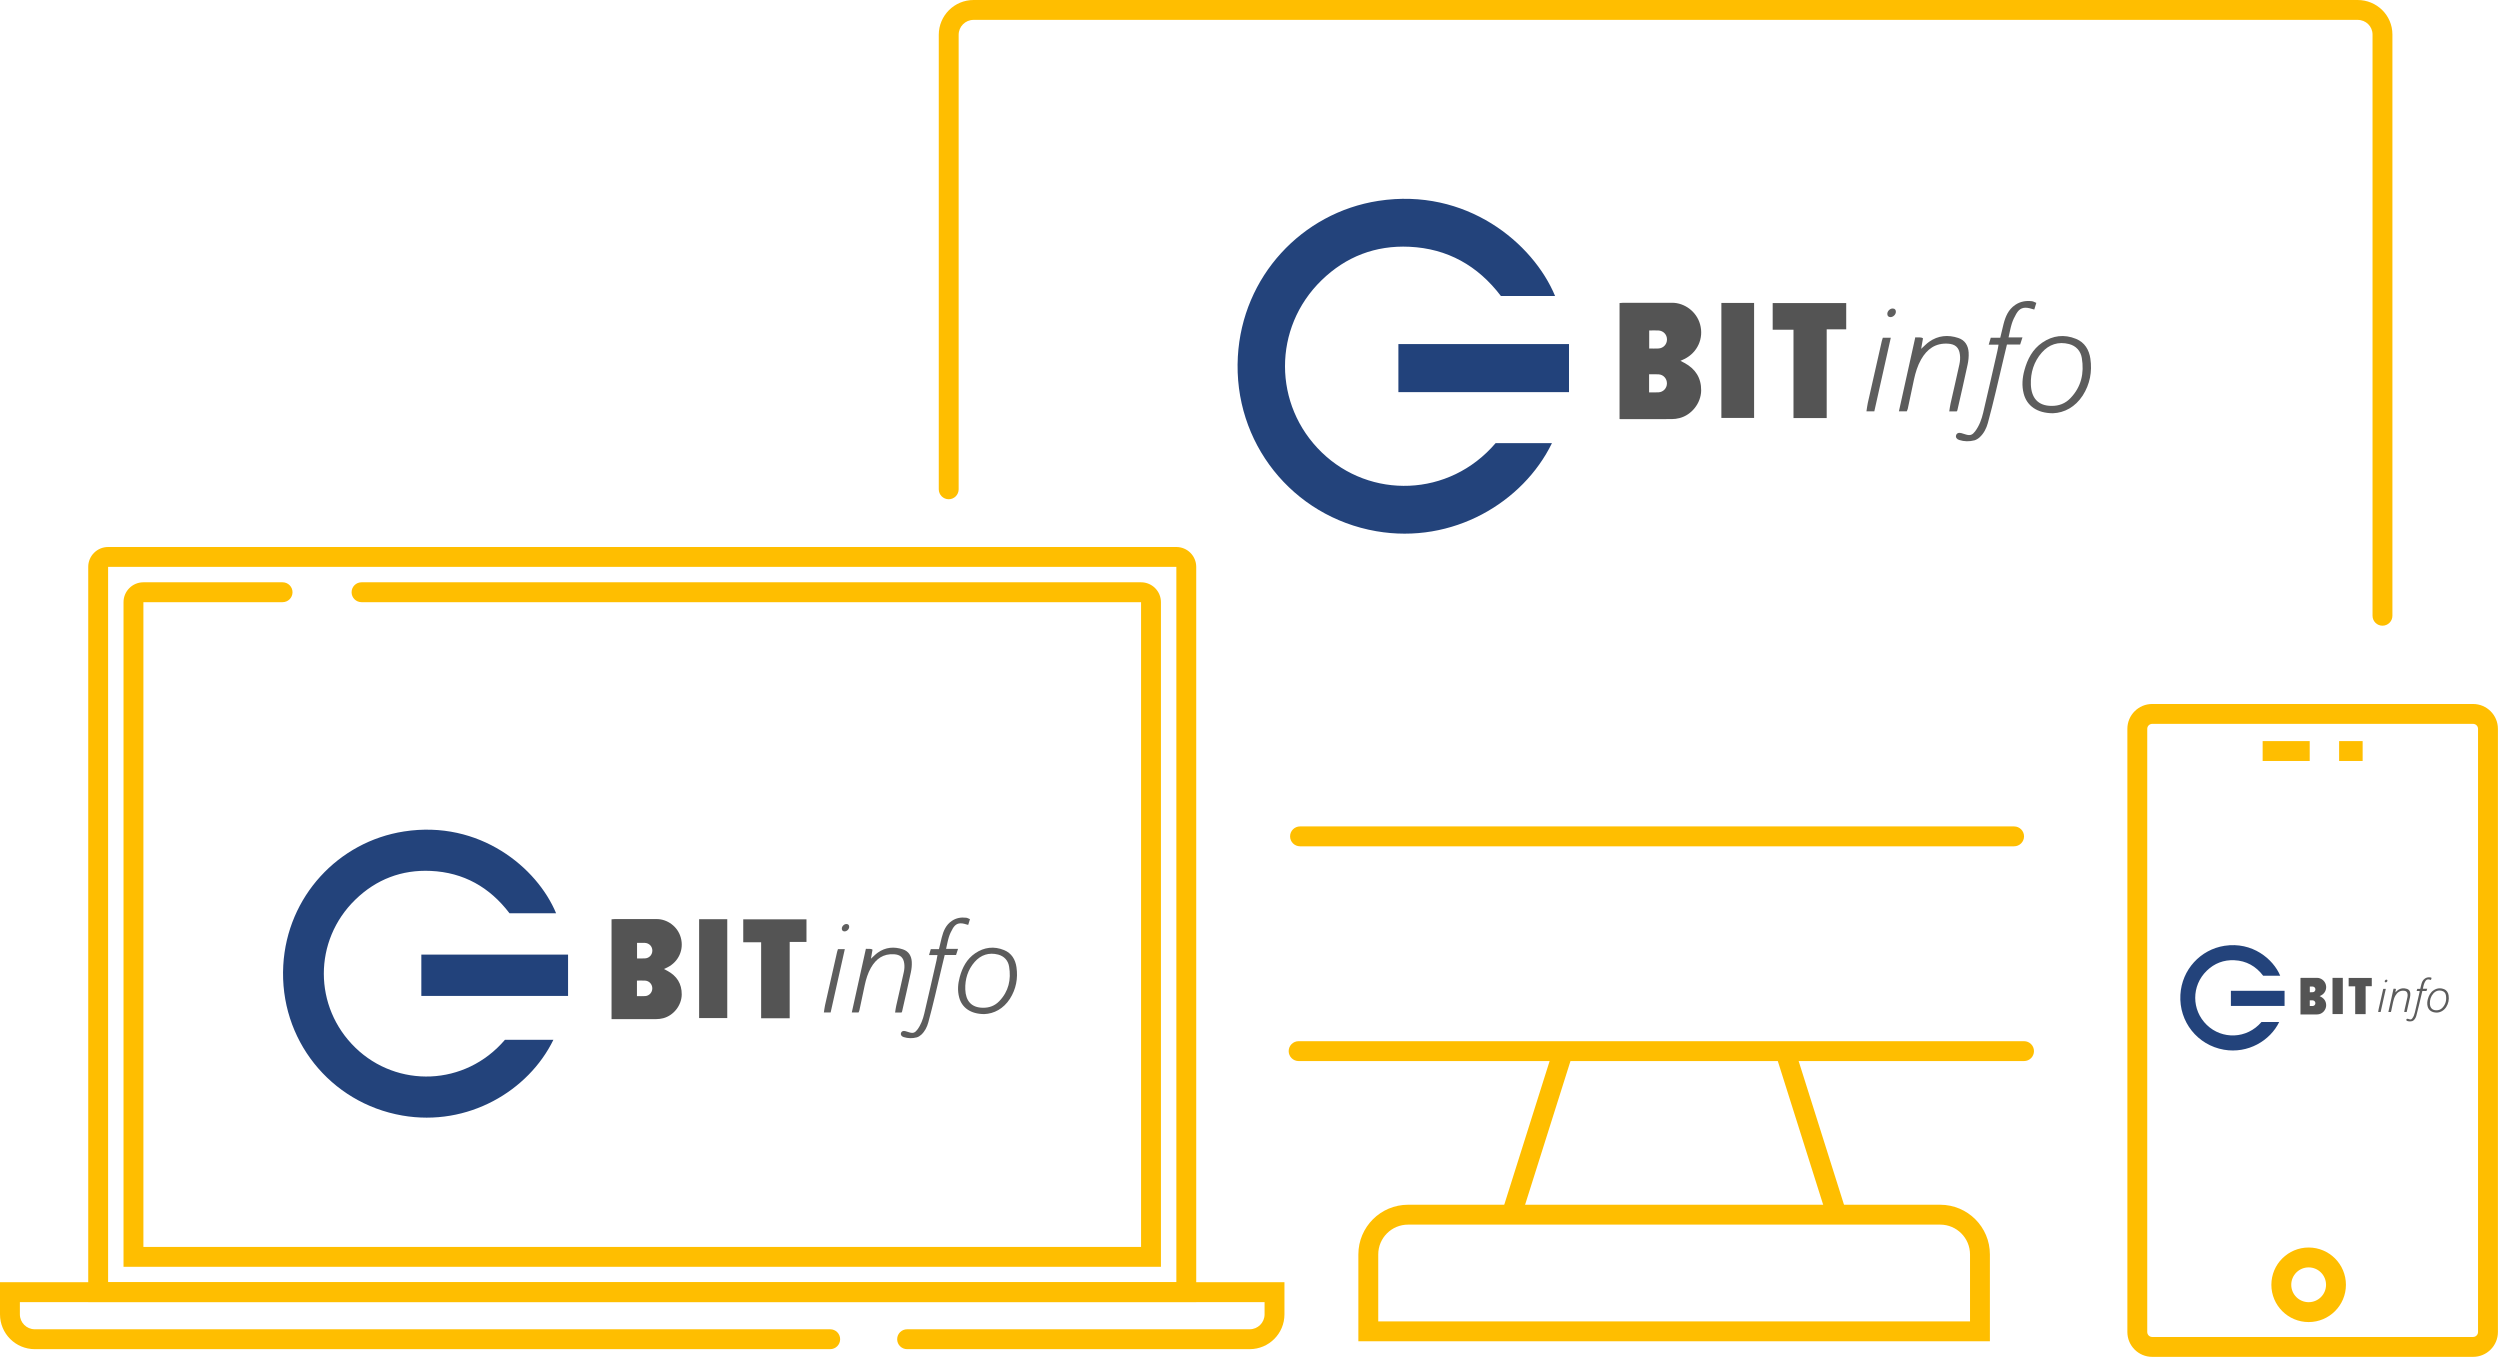 <svg width="503" height="273" viewBox="0 0 503 273" fill="none" xmlns="http://www.w3.org/2000/svg">
<path d="M458.775 196.314C457.615 196.314 456.482 196.314 455.346 196.314C453.885 194.393 451.961 193.307 449.552 193.198C447.412 193.098 445.536 193.818 443.997 195.314C440.898 198.325 440.912 203.219 444.007 206.216C447.061 209.175 452.067 209.079 455.011 205.626C456.192 205.626 457.383 205.626 458.577 205.626C456.752 209.384 452.292 212.045 447.453 211.202C442.14 210.277 438.39 205.582 438.694 200.15C438.977 195.075 442.751 191.044 447.58 190.293C453.152 189.43 457.386 192.961 458.775 196.314Z" fill="#23437B"/>
<path d="M459.655 199.355C459.655 200.376 459.655 201.38 459.655 202.4C456.059 202.4 452.466 202.4 448.855 202.4C448.855 201.393 448.855 200.386 448.855 199.355C452.445 199.355 456.035 199.355 459.655 199.355Z" fill="#22427B"/>
<path d="M462.857 204.105C462.857 201.639 462.857 199.211 462.857 196.759C462.936 196.752 463.014 196.742 463.089 196.742C464.12 196.742 465.15 196.742 466.184 196.742C466.966 196.742 467.73 197.29 467.955 198.108C468.201 198.995 467.788 199.893 466.966 200.3C466.898 200.335 466.826 200.365 466.713 200.417C466.819 200.472 466.891 200.509 466.966 200.55C467.662 200.924 468.03 201.499 468.024 202.297C468.013 203.092 467.426 203.842 466.659 204.04C466.498 204.081 466.324 204.105 466.161 204.105C465.171 204.112 464.178 204.109 463.188 204.109C463.083 204.105 462.984 204.105 462.857 204.105ZM464.734 198.495C464.734 198.896 464.734 199.263 464.734 199.639C464.942 199.639 465.13 199.646 465.321 199.636C465.632 199.619 465.86 199.372 465.86 199.064C465.86 198.756 465.632 198.513 465.318 198.495C465.127 198.485 464.939 198.495 464.734 198.495ZM464.727 202.413C464.935 202.413 465.133 202.424 465.331 202.41C465.628 202.393 465.85 202.15 465.857 201.859C465.864 201.55 465.642 201.294 465.335 201.273C465.137 201.259 464.939 201.27 464.727 201.27C464.727 201.66 464.727 202.026 464.727 202.413Z" fill="#545454"/>
<path d="M475.968 204.04C475.245 204.04 474.565 204.04 473.866 204.04C473.866 202.181 473.866 200.325 473.866 198.448C473.419 198.448 472.992 198.448 472.549 198.448C472.549 197.876 472.549 197.328 472.549 196.763C474.091 196.763 475.637 196.763 477.203 196.763C477.203 197.304 477.203 197.852 477.203 198.424C476.804 198.424 476.398 198.424 475.968 198.424C475.968 200.301 475.968 202.157 475.968 204.04Z" fill="#545454"/>
<path d="M469.303 196.753C469.999 196.753 470.678 196.753 471.374 196.753C471.374 199.178 471.374 201.596 471.374 204.031C470.695 204.031 470.009 204.031 469.303 204.031C469.303 201.616 469.303 199.198 469.303 196.753Z" fill="#545454"/>
<path d="M490.289 203.736C489.286 203.733 488.637 203.264 488.439 202.496C488.31 202 488.351 201.5 488.484 201.014C488.675 200.311 488.999 199.685 489.616 199.263C490.285 198.808 491.009 198.722 491.753 199.027C492.299 199.25 492.578 199.719 492.66 200.284C492.78 201.113 492.63 201.901 492.176 202.613C491.701 203.342 491.012 203.709 490.289 203.736ZM490.207 203.271C490.667 203.274 491.067 203.123 491.391 202.788C492.087 202.068 492.275 201.195 492.118 200.24C492.046 199.794 491.756 199.472 491.312 199.356C490.633 199.181 490.04 199.376 489.582 199.897C489.081 200.469 488.866 201.171 488.893 201.925C488.924 202.75 489.326 203.267 490.207 203.271Z" fill="#5C5C5C"/>
<path d="M481.577 198.93C481.758 198.954 481.912 198.893 482.065 198.992C482.028 199.204 481.994 199.413 481.949 199.66C482.137 199.492 482.28 199.334 482.451 199.214C483.024 198.807 483.655 198.756 484.304 198.971C484.73 199.112 484.932 199.461 484.956 199.893C484.969 200.149 484.942 200.417 484.887 200.667C484.683 201.632 484.457 202.595 484.239 203.557C484.236 203.574 484.218 203.591 484.201 203.619C484.062 203.619 483.911 203.619 483.727 203.619C483.754 203.451 483.775 203.287 483.809 203.129C483.993 202.3 484.191 201.475 484.369 200.646C484.413 200.444 484.43 200.228 484.403 200.026C484.348 199.567 484.102 199.358 483.649 199.331C482.857 199.283 482.325 199.667 481.946 200.331C481.721 200.728 481.591 201.16 481.495 201.598C481.359 202.215 481.236 202.831 481.103 203.448C481.089 203.506 481.062 203.557 481.038 203.615C480.871 203.615 480.717 203.615 480.54 203.615C480.885 202.043 481.229 200.499 481.577 198.93Z" fill="#5C5C5C"/>
<path d="M486.846 199.393C486.634 199.393 486.45 199.393 486.225 199.393C486.272 199.229 486.31 199.102 486.354 198.955C486.556 198.955 486.74 198.955 486.955 198.955C487.026 198.66 487.088 198.379 487.16 198.102C487.282 197.615 487.467 197.17 487.903 196.876C488.228 196.657 488.582 196.598 488.961 196.643C489.053 196.653 489.139 196.711 489.238 196.749C489.19 196.907 489.149 197.033 489.108 197.17C488.985 197.136 488.893 197.109 488.797 197.085C488.412 196.999 488.17 197.095 487.968 197.441C487.852 197.639 487.753 197.848 487.685 198.068C487.6 198.338 487.552 198.626 487.48 198.934C487.781 198.934 488.047 198.934 488.361 198.934C488.306 199.105 488.262 199.242 488.214 199.386C487.934 199.386 487.675 199.386 487.378 199.386C487.313 199.65 487.252 199.91 487.19 200.167C487.02 200.896 486.852 201.626 486.675 202.355C486.515 203.023 486.351 203.691 486.17 204.352C486.078 204.691 485.917 205.01 485.655 205.253C485.563 205.339 485.443 205.414 485.327 205.448C485.003 205.534 484.675 205.53 484.355 205.428C484.194 205.376 484.123 205.256 484.157 205.136C484.194 204.999 484.324 204.945 484.491 204.993C484.597 205.023 484.699 205.061 484.805 205.088C485.064 205.16 485.198 205.099 485.365 204.88C485.627 204.527 485.774 204.123 485.873 203.705C486.184 202.4 486.474 201.095 486.774 199.787C486.801 199.677 486.815 199.557 486.846 199.393Z" fill="#5C5C5C"/>
<path d="M478.984 203.616C478.82 203.616 478.67 203.616 478.485 203.616C478.516 203.431 478.533 203.256 478.571 203.089C478.864 201.777 479.164 200.465 479.461 199.15C479.475 199.085 479.502 199.02 479.523 198.955C479.69 198.955 479.843 198.955 480.028 198.955C479.68 200.52 479.335 202.054 478.984 203.616Z" fill="#5E5E5E"/>
<path d="M480.348 197.318C480.345 197.493 480.171 197.657 479.997 197.65C479.871 197.643 479.802 197.568 479.806 197.438C479.809 197.263 479.987 197.095 480.157 197.106C480.283 197.113 480.352 197.188 480.348 197.318Z" fill="#5F5F5F"/>
<path d="M312.883 59.556C309.196 59.556 305.595 59.556 301.983 59.556C297.341 53.45 291.224 49.999 283.567 49.65C276.766 49.335 270.801 51.621 265.909 56.378C256.061 65.947 256.105 81.502 265.942 91.028C275.649 100.433 291.56 100.128 300.92 89.155C304.673 89.155 308.458 89.155 312.254 89.155C306.452 101.097 292.276 109.555 276.896 106.877C260.009 103.938 248.089 89.014 249.055 71.749C249.955 55.616 261.951 42.803 277.298 40.419C295.009 37.676 308.469 48.899 312.883 59.556Z" fill="#23437B"/>
<path d="M315.684 69.224C315.684 72.468 315.684 75.657 315.684 78.901C304.252 78.901 292.831 78.901 281.356 78.901C281.356 75.701 281.356 72.5 281.356 69.224C292.766 69.224 304.176 69.224 315.684 69.224Z" fill="#22427B"/>
<path d="M325.854 84.322C325.854 76.484 325.854 68.766 325.854 60.972C326.103 60.95 326.352 60.917 326.591 60.917C329.867 60.917 333.142 60.917 336.428 60.917C338.912 60.917 341.342 62.659 342.057 65.261C342.838 68.08 341.526 70.932 338.912 72.228C338.695 72.337 338.467 72.434 338.109 72.598C338.446 72.772 338.673 72.892 338.912 73.022C341.125 74.209 342.296 76.038 342.274 78.574C342.242 81.1 340.376 83.484 337.936 84.115C337.426 84.246 336.873 84.322 336.352 84.322C333.207 84.344 330.051 84.333 326.906 84.333C326.569 84.322 326.255 84.322 325.854 84.322ZM331.819 66.491C331.819 67.764 331.819 68.929 331.819 70.127C332.48 70.127 333.077 70.148 333.684 70.116C334.671 70.061 335.398 69.278 335.398 68.298C335.398 67.318 334.671 66.545 333.673 66.491C333.066 66.458 332.47 66.491 331.819 66.491ZM331.797 78.944C332.459 78.944 333.088 78.977 333.717 78.933C334.66 78.879 335.365 78.106 335.387 77.181C335.409 76.201 334.704 75.385 333.728 75.319C333.099 75.276 332.47 75.308 331.797 75.308C331.797 76.549 331.797 77.714 331.797 78.944Z" fill="#545454"/>
<path d="M367.532 84.116C365.232 84.116 363.074 84.116 360.851 84.116C360.851 78.205 360.851 72.305 360.851 66.339C359.43 66.339 358.074 66.339 356.664 66.339C356.664 64.521 356.664 62.78 356.664 60.983C361.566 60.983 366.48 60.983 371.458 60.983C371.458 62.703 371.458 64.445 371.458 66.263C370.189 66.263 368.898 66.263 367.532 66.263C367.532 72.228 367.532 78.129 367.532 84.116Z" fill="#545454"/>
<path d="M346.341 60.95C348.553 60.95 350.712 60.95 352.924 60.95C352.924 68.657 352.924 76.342 352.924 84.082C350.766 84.082 348.586 84.082 346.341 84.082C346.341 76.408 346.341 68.722 346.341 60.95Z" fill="#545454"/>
<path d="M413.048 83.147C409.86 83.136 407.799 81.645 407.17 79.207C406.758 77.628 406.888 76.039 407.311 74.493C407.918 72.261 408.948 70.269 410.912 68.93C413.037 67.482 415.337 67.21 417.701 68.179C419.437 68.887 420.326 70.378 420.586 72.174C420.966 74.809 420.489 77.312 419.046 79.577C417.538 81.895 415.348 83.06 413.048 83.147ZM412.788 81.667C414.252 81.678 415.521 81.199 416.551 80.132C418.764 77.846 419.361 75.07 418.862 72.033C418.634 70.618 417.712 69.594 416.302 69.224C414.144 68.669 412.256 69.29 410.803 70.944C409.209 72.762 408.525 74.994 408.612 77.389C408.71 80.012 409.99 81.656 412.788 81.667Z" fill="#5C5C5C"/>
<path d="M385.355 67.873C385.93 67.949 386.418 67.753 386.906 68.069C386.786 68.743 386.678 69.407 386.537 70.191C387.134 69.658 387.589 69.157 388.131 68.776C389.953 67.481 391.96 67.317 394.021 68.003C395.376 68.45 396.016 69.56 396.092 70.931C396.136 71.748 396.049 72.597 395.875 73.392C395.225 76.462 394.509 79.52 393.815 82.579C393.804 82.634 393.75 82.688 393.695 82.775C393.251 82.775 392.773 82.775 392.188 82.775C392.275 82.242 392.34 81.719 392.448 81.219C393.034 78.584 393.663 75.961 394.227 73.326C394.368 72.684 394.422 71.998 394.335 71.356C394.162 69.897 393.381 69.233 391.938 69.146C389.422 68.994 387.73 70.213 386.526 72.325C385.81 73.588 385.398 74.959 385.094 76.353C384.661 78.312 384.27 80.272 383.847 82.231C383.804 82.416 383.717 82.579 383.641 82.764C383.11 82.764 382.622 82.764 382.058 82.764C383.153 77.768 384.249 72.858 385.355 67.873Z" fill="#5C5C5C"/>
<path d="M402.104 69.344C401.432 69.344 400.846 69.344 400.13 69.344C400.282 68.822 400.402 68.419 400.543 67.951C401.182 67.951 401.768 67.951 402.451 67.951C402.679 67.014 402.874 66.122 403.102 65.24C403.493 63.694 404.078 62.279 405.467 61.343C406.497 60.646 407.625 60.461 408.829 60.603C409.122 60.635 409.393 60.82 409.707 60.94C409.555 61.441 409.425 61.844 409.295 62.279C408.905 62.17 408.612 62.083 408.308 62.007C407.083 61.735 406.313 62.04 405.673 63.139C405.304 63.77 404.989 64.434 404.772 65.131C404.501 65.991 404.349 66.906 404.122 67.885C405.076 67.885 405.922 67.885 406.92 67.885C406.746 68.43 406.605 68.865 406.454 69.322C405.564 69.322 404.74 69.322 403.796 69.322C403.59 70.16 403.395 70.988 403.2 71.804C402.657 74.123 402.126 76.442 401.562 78.76C401.052 80.883 400.532 83.006 399.957 85.107C399.664 86.184 399.154 87.197 398.319 87.97C398.026 88.242 397.647 88.481 397.278 88.59C396.248 88.862 395.206 88.852 394.187 88.525C393.677 88.362 393.449 87.981 393.558 87.6C393.677 87.164 394.089 86.99 394.621 87.142C394.957 87.24 395.282 87.36 395.618 87.447C396.443 87.676 396.866 87.48 397.397 86.783C398.232 85.662 398.699 84.377 399.013 83.049C400 78.902 400.922 74.754 401.877 70.596C401.963 70.248 402.007 69.867 402.104 69.344Z" fill="#5C5C5C"/>
<path d="M377.112 82.766C376.591 82.766 376.114 82.766 375.528 82.766C375.626 82.178 375.68 81.623 375.799 81.09C376.732 76.92 377.687 72.751 378.63 68.571C378.674 68.364 378.76 68.157 378.825 67.95C379.357 67.95 379.845 67.95 380.431 67.95C379.324 72.925 378.229 77.802 377.112 82.766Z" fill="#5E5E5E"/>
<path d="M381.451 62.747C381.441 63.302 380.887 63.824 380.334 63.803C379.933 63.781 379.716 63.541 379.727 63.128C379.738 62.572 380.302 62.039 380.844 62.072C381.245 62.093 381.462 62.333 381.451 62.747Z" fill="#5F5F5F"/>
<path fill-rule="evenodd" clip-rule="evenodd" d="M17.751 114.057C17.751 111.848 19.542 110.057 21.751 110.057H236.681C238.89 110.057 240.681 111.848 240.681 114.057V261.982H17.751V114.057ZM236.681 114.057L21.751 114.057V257.982H236.681V114.057Z" fill="#FFBE00"/>
<path fill-rule="evenodd" clip-rule="evenodd" d="M24.852 121.157C24.852 118.948 26.642 117.157 28.852 117.157H56.855C57.96 117.157 58.855 118.053 58.855 119.157C58.855 120.262 57.96 121.157 56.855 121.157L28.852 121.157V250.882H229.581V121.157H72.739C71.635 121.157 70.739 120.262 70.739 119.157C70.739 118.053 71.635 117.157 72.739 117.157H229.581C231.79 117.157 233.581 118.948 233.581 121.157V254.882H24.852V121.157Z" fill="#FFBE00"/>
<path d="M111.887 183.748C108.716 183.748 105.619 183.748 102.513 183.748C98.521 178.496 93.26 175.528 86.675 175.228C80.826 174.957 75.696 176.923 71.489 181.014C63.02 189.243 63.057 202.621 71.517 210.813C79.866 218.902 93.549 218.64 101.599 209.203C104.826 209.203 108.082 209.203 111.346 209.203C106.356 219.473 94.165 226.747 80.938 224.444C66.415 221.916 56.164 209.081 56.994 194.233C57.769 180.359 68.085 169.34 81.283 167.289C96.515 164.93 108.091 174.582 111.887 183.748Z" fill="#23437B"/>
<path d="M114.294 192.061C114.294 194.851 114.294 197.594 114.294 200.384C104.463 200.384 94.641 200.384 84.772 200.384C84.772 197.631 84.772 194.879 84.772 192.061C94.585 192.061 104.398 192.061 114.294 192.061Z" fill="#22427B"/>
<path d="M123.043 205.045C123.043 198.305 123.043 191.667 123.043 184.964C123.258 184.945 123.472 184.917 123.677 184.917C126.494 184.917 129.311 184.917 132.137 184.917C134.273 184.917 136.363 186.415 136.978 188.653C137.65 191.077 136.521 193.53 134.273 194.644C134.087 194.738 133.891 194.822 133.583 194.963C133.872 195.112 134.068 195.215 134.273 195.328C136.176 196.348 137.184 197.921 137.165 200.102C137.137 202.274 135.533 204.325 133.434 204.868C132.996 204.98 132.52 205.045 132.072 205.045C129.367 205.064 126.653 205.055 123.948 205.055C123.659 205.045 123.388 205.045 123.043 205.045ZM128.173 189.711C128.173 190.806 128.173 191.808 128.173 192.837C128.742 192.837 129.255 192.856 129.777 192.828C130.626 192.781 131.251 192.107 131.251 191.265C131.251 190.422 130.626 189.757 129.768 189.711C129.246 189.682 128.733 189.711 128.173 189.711ZM128.154 200.421C128.723 200.421 129.264 200.449 129.805 200.411C130.617 200.364 131.223 199.7 131.242 198.904C131.261 198.061 130.654 197.359 129.815 197.303C129.274 197.266 128.733 197.294 128.154 197.294C128.154 198.361 128.154 199.363 128.154 200.421Z" fill="#545454"/>
<path d="M158.886 204.869C156.909 204.869 155.053 204.869 153.14 204.869C153.14 199.785 153.14 194.711 153.14 189.58C151.919 189.58 150.753 189.58 149.54 189.58C149.54 188.017 149.54 186.519 149.54 184.974C153.756 184.974 157.982 184.974 162.263 184.974C162.263 186.454 162.263 187.951 162.263 189.515C161.172 189.515 160.062 189.515 158.886 189.515C158.886 194.645 158.886 199.719 158.886 204.869Z" fill="#545454"/>
<path d="M140.662 184.946C142.565 184.946 144.421 184.946 146.324 184.946C146.324 191.574 146.324 198.183 146.324 204.84C144.468 204.84 142.593 204.84 140.662 204.84C140.662 198.24 140.662 191.63 140.662 184.946Z" fill="#545454"/>
<path d="M198.031 204.035C195.289 204.026 193.516 202.743 192.975 200.646C192.621 199.289 192.733 197.922 193.097 196.593C193.619 194.673 194.505 192.96 196.193 191.809C198.022 190.563 199.999 190.329 202.033 191.163C203.525 191.771 204.29 193.054 204.514 194.598C204.84 196.864 204.43 199.017 203.189 200.965C201.893 202.959 200.008 203.96 198.031 204.035ZM197.807 202.762C199.066 202.771 200.158 202.36 201.044 201.442C202.947 199.476 203.46 197.089 203.031 194.477C202.835 193.26 202.042 192.38 200.829 192.061C198.973 191.584 197.35 192.118 196.1 193.541C194.729 195.104 194.141 197.023 194.216 199.083C194.3 201.339 195.401 202.753 197.807 202.762Z" fill="#5C5C5C"/>
<path d="M174.215 190.899C174.71 190.965 175.13 190.796 175.549 191.068C175.447 191.648 175.353 192.219 175.232 192.893C175.745 192.435 176.137 192.004 176.603 191.676C178.17 190.562 179.896 190.422 181.668 191.012C182.834 191.395 183.385 192.35 183.45 193.53C183.487 194.232 183.412 194.962 183.263 195.646C182.704 198.286 182.088 200.917 181.491 203.547C181.482 203.594 181.435 203.641 181.388 203.716C181.006 203.716 180.596 203.716 180.092 203.716C180.166 203.257 180.222 202.808 180.316 202.377C180.819 200.111 181.36 197.855 181.845 195.59C181.967 195.037 182.013 194.447 181.939 193.895C181.789 192.641 181.118 192.07 179.877 191.995C177.713 191.864 176.258 192.912 175.223 194.728C174.607 195.814 174.253 196.994 173.992 198.192C173.619 199.877 173.283 201.563 172.919 203.248C172.882 203.407 172.807 203.547 172.742 203.706C172.285 203.706 171.865 203.706 171.38 203.706C172.322 199.409 173.264 195.187 174.215 190.899Z" fill="#5C5C5C"/>
<path d="M188.618 192.165C188.04 192.165 187.536 192.165 186.92 192.165C187.051 191.715 187.154 191.369 187.275 190.966C187.825 190.966 188.329 190.966 188.916 190.966C189.112 190.161 189.28 189.393 189.476 188.635C189.812 187.306 190.316 186.089 191.51 185.284C192.396 184.684 193.366 184.525 194.401 184.647C194.653 184.675 194.886 184.834 195.157 184.937C195.026 185.368 194.914 185.714 194.802 186.089C194.466 185.995 194.215 185.92 193.953 185.855C192.899 185.621 192.237 185.883 191.687 186.828C191.37 187.371 191.099 187.942 190.913 188.542C190.679 189.281 190.549 190.068 190.353 190.91C191.174 190.91 191.901 190.91 192.759 190.91C192.61 191.378 192.489 191.753 192.358 192.146C191.594 192.146 190.885 192.146 190.073 192.146C189.896 192.867 189.728 193.578 189.56 194.28C189.094 196.274 188.637 198.269 188.152 200.263C187.713 202.088 187.266 203.914 186.771 205.721C186.519 206.648 186.081 207.518 185.363 208.183C185.111 208.417 184.784 208.623 184.467 208.717C183.581 208.951 182.686 208.941 181.809 208.66C181.37 208.52 181.175 208.192 181.268 207.865C181.37 207.49 181.725 207.34 182.182 207.471C182.471 207.556 182.751 207.659 183.04 207.734C183.749 207.93 184.113 207.762 184.57 207.162C185.288 206.198 185.689 205.093 185.96 203.951C186.808 200.384 187.601 196.817 188.422 193.241C188.497 192.942 188.534 192.614 188.618 192.165Z" fill="#5C5C5C"/>
<path d="M167.124 203.707C166.676 203.707 166.265 203.707 165.762 203.707C165.846 203.202 165.892 202.724 165.995 202.266C166.797 198.68 167.618 195.094 168.429 191.499C168.467 191.322 168.541 191.144 168.597 190.966C169.054 190.966 169.474 190.966 169.978 190.966C169.026 195.244 168.084 199.438 167.124 203.707Z" fill="#5E5E5E"/>
<path d="M170.857 186.491C170.848 186.968 170.372 187.418 169.897 187.399C169.552 187.38 169.365 187.174 169.374 186.819C169.384 186.341 169.869 185.882 170.335 185.91C170.68 185.929 170.867 186.135 170.857 186.491Z" fill="#5F5F5F"/>
<path fill-rule="evenodd" clip-rule="evenodd" d="M0 257.983H258.432V264.45C258.432 268.316 255.298 271.45 251.432 271.45H182.509C181.405 271.45 180.509 270.554 180.509 269.45C180.509 268.345 181.405 267.45 182.509 267.45H251.432C253.089 267.45 254.432 266.107 254.432 264.45V261.983H4V264.45C4 266.107 5.343 267.45 7 267.45H167.037C168.142 267.45 169.037 268.345 169.037 269.45C169.037 270.554 168.142 271.45 167.037 271.45H7C3.134 271.45 0 268.316 0 264.45V257.983Z" fill="#FFBE00"/>
<path fill-rule="evenodd" clip-rule="evenodd" d="M188.881 7C188.881 3.134 192.015 0 195.881 0H474.354C478.193 0 481.354 3.056 481.354 6.949V123.891C481.354 124.995 480.458 125.891 479.354 125.891C478.249 125.891 477.354 124.995 477.354 123.891V6.949C477.354 5.319 476.037 4 474.354 4H195.881C194.224 4 192.881 5.343 192.881 7V98.448C192.881 99.552 191.985 100.448 190.881 100.448C189.776 100.448 188.881 99.552 188.881 98.448V7ZM259.282 211.486C259.282 210.382 260.177 209.486 261.282 209.486H407.235C408.34 209.486 409.235 210.382 409.235 211.486C409.235 212.591 408.34 213.486 407.235 213.486H261.282C260.177 213.486 259.282 212.591 259.282 211.486Z" fill="#FFBE00"/>
<path fill-rule="evenodd" clip-rule="evenodd" d="M259.565 168.276C259.565 167.171 260.461 166.276 261.565 166.276L405.236 166.276C406.341 166.276 407.236 167.171 407.236 168.276C407.236 169.38 406.341 170.276 405.236 170.276L261.565 170.276C260.461 170.276 259.565 169.38 259.565 168.276Z" fill="#FFBE00"/>
<path fill-rule="evenodd" clip-rule="evenodd" d="M390.367 246.394H283.302C279.988 246.394 277.302 249.08 277.302 252.394V265.867H396.367V252.394C396.367 249.08 393.681 246.394 390.367 246.394ZM283.302 242.394C277.779 242.394 273.302 246.871 273.302 252.394V269.867H400.367V252.394C400.367 246.871 395.89 242.394 390.367 242.394H283.302Z" fill="#FFBE00"/>
<path fill-rule="evenodd" clip-rule="evenodd" d="M316.419 212.089L306.116 244.714L302.302 243.509L312.604 210.884L316.419 212.089Z" fill="#FFBE00"/>
<path fill-rule="evenodd" clip-rule="evenodd" d="M357.25 212.089L367.553 244.713L371.367 243.509L361.065 210.884L357.25 212.089Z" fill="#FFBE00"/>
<path fill-rule="evenodd" clip-rule="evenodd" d="M497.581 145.642H433.026C432.474 145.642 432.026 146.09 432.026 146.642V268C432.026 268.552 432.474 269 433.026 269H497.581C498.133 269 498.581 268.552 498.581 268V146.642C498.581 146.09 498.133 145.642 497.581 145.642ZM433.026 141.642C430.265 141.642 428.026 143.88 428.026 146.642V268C428.026 270.761 430.265 273 433.026 273H497.581C500.342 273 502.581 270.761 502.581 268V146.642C502.581 143.88 500.342 141.642 497.581 141.642H433.026Z" fill="#FFBE00"/>
<path fill-rule="evenodd" clip-rule="evenodd" d="M464.5 262C466.433 262 468 260.433 468 258.5C468 256.567 466.433 255 464.5 255C462.567 255 461 256.567 461 258.5C461 260.433 462.567 262 464.5 262ZM464.5 266C468.642 266 472 262.642 472 258.5C472 254.358 468.642 251 464.5 251C460.358 251 457 254.358 457 258.5C457 262.642 460.358 266 464.5 266Z" fill="#FFBE00"/>
<path fill-rule="evenodd" clip-rule="evenodd" d="M464.712 153.109H455.245V149.109H464.712V153.109Z" fill="#FFBE00"/>
<path fill-rule="evenodd" clip-rule="evenodd" d="M475.363 153.109H470.629V149.109H475.363V153.109Z" fill="#FFBE00"/>
</svg>
